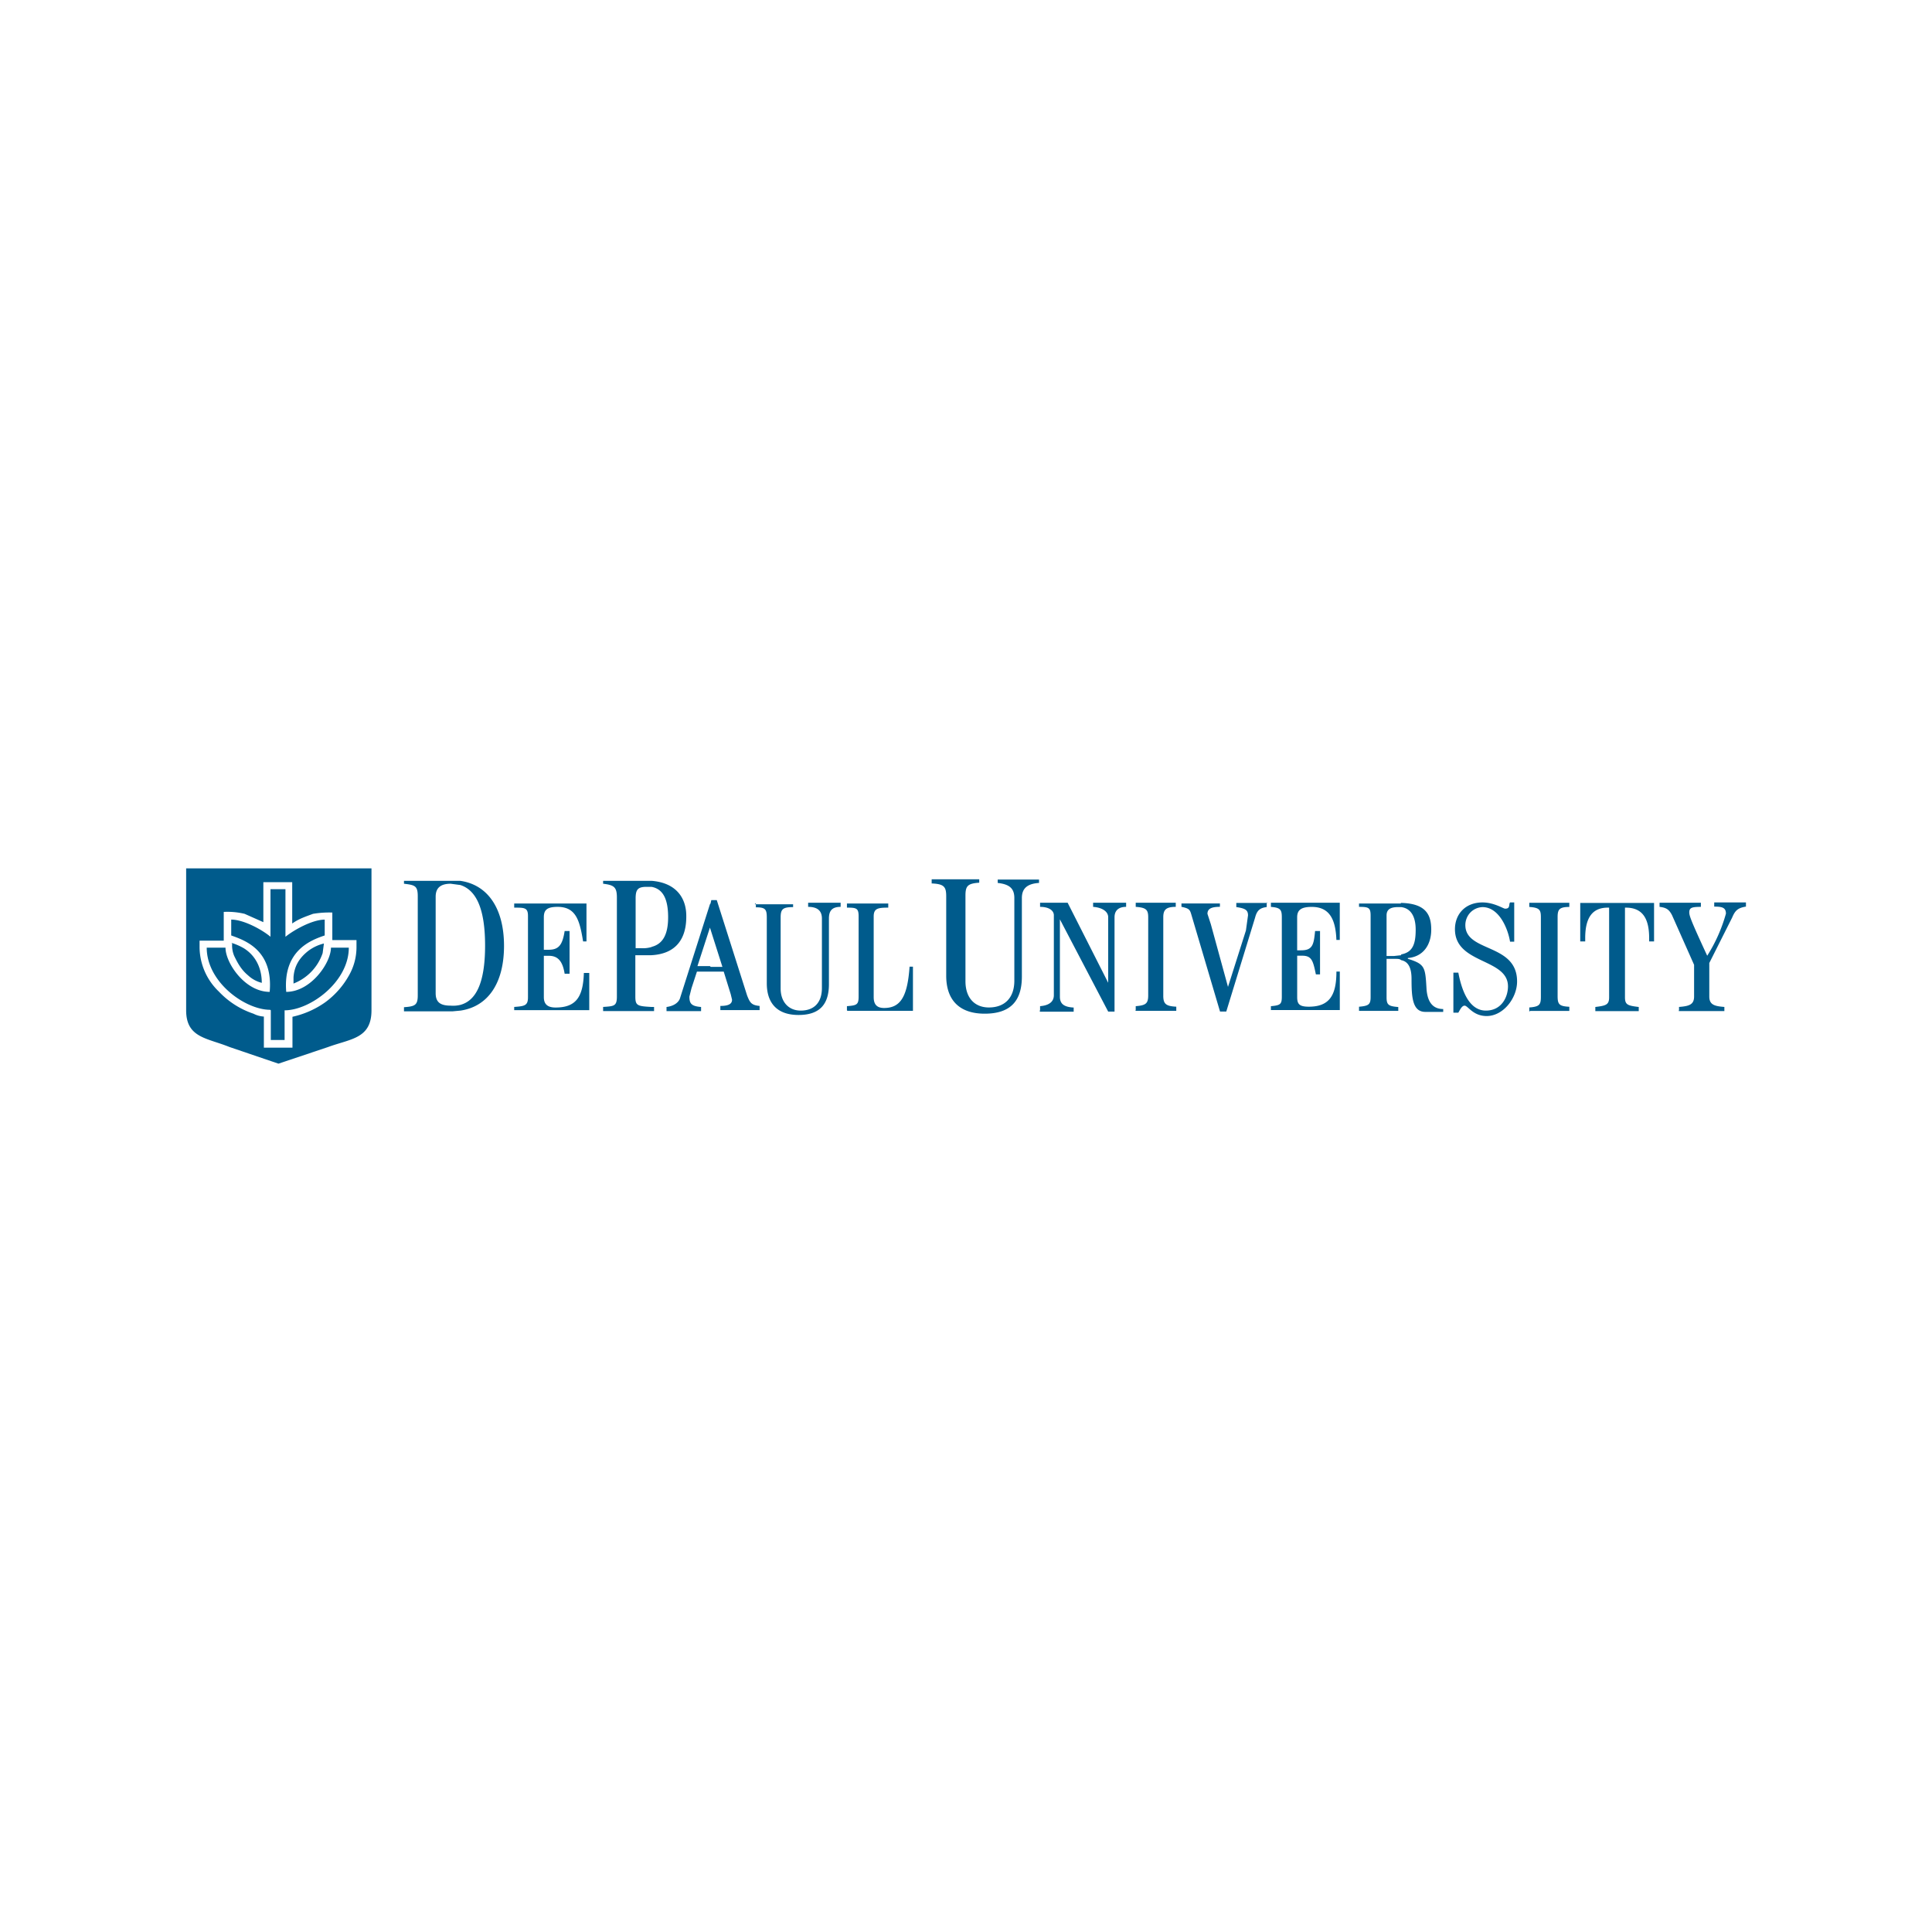 <svg id="Layer_1" data-name="Layer 1" xmlns="http://www.w3.org/2000/svg" viewBox="0 0 1000 1000"><defs><style>.cls-1{fill:#005b8c;}</style></defs><path class="cls-1" d="M238.3,455.93H209.1v1.49c5.65.67,7.13,1.07,7.13,6.45v51.4c0,5-1.48,5.65-7.13,6.06v2.15h25l4.31-.4c14.26-2.16,22.47-14.27,22.47-33.51S252.56,458,238.3,455.93Zm0,64.19a15.82,15.82,0,0,1-5,.4c-5.38,0-7.8-1.75-7.8-6.46V464.14c0-4.57,2.56-6.72,7.8-6.72l5,.67c7.8,2.55,12.78,11.43,12.78,31.35S246.1,518,238.3,520.12Zm27.85,3.22v-2.15c5.38-.4,7.13-.67,7.13-5V474.1c0-4.31-1.75-4.31-7.13-4.31v-2.15h37.41v19.65h-1.75c-1.75-10.77-3.63-17.9-13.19-17.9-5.65,0-7.13,1.75-7.13,5.38v16.82h2.56c5.38,0,7.13-2.82,8.21-9.69h2.55V504h-2.55c-1.08-6.73-3.64-9.28-8.21-9.28h-2.56v21.39c0,3.23,1.48,5.38,6.06,5.38,10.76,0,14.26-5.65,14.66-17.89H305v19.24H266.15Zm71.31-67.41H312.17v1.49c5.65.67,7.13,1.74,7.13,7.13v51.26c0,5-1.48,5-7.13,5.38v2.15h26.37v-2.15h-1.48c-7.13-.4-8.21-.67-8.21-5.38V494.42h8.21c13.19-.68,18.16-8.88,18.16-19.92C355.36,464.82,350,457,337.46,455.93Zm0,34.18a15.6,15.6,0,0,1-5.65.67H329v-25.7c0-4.57,1.07-6.05,5.65-6.05h2.55c6.06,1.08,8.62,6.46,8.62,15.74,0,8.61-2.56,13.86-8.62,15.34Zm30-22.07-15.34,48.17c-.67,2.83-3.63,4.58-7.13,5v2.15h17.89v-2.15c-5-.4-6.05-1.75-6.05-5.38l1.08-4.31,2.82-8.61H374.6l3.63,11.71.68,2.82c0,2.16-1.75,3.23-6.06,3.23v2.16h20.32v-2.16c-4.31-.4-5-1.75-6.46-5.38L371,465.89h-2.83l-.4,1.75Zm0,32H361l6.46-19.92,6.46,20.32h-6.06Zm23.14-32h19.91v1.48c-5.38,0-6.45,1.08-6.45,5.39v36.73c0,7.13,4.3,11.44,10.36,11.44,7.13,0,11-4.31,11-11.71V475.44c0-3.9-2.15-6.05-7.13-6.05v-2.15h16.82v2.15c-4.58,0-6.06,2.15-6.06,6.05v33.91c0,10-4.3,16-15.74,16-11,0-16.42-6.05-16.42-16.41V475c0-4.3-.67-5.38-5.65-5.38v-2.15Zm47.77,54.9v-2.15c5-.41,6.05-.67,6.05-5V474.37c0-4.31-1.08-4.58-6.05-4.58v-2.15h21.39v2.15c-5.38,0-7.54.41-7.54,4.58v41.71c0,3.63,1.48,5.65,5.39,5.65,8.61,0,12.11-6.05,13.18-21.39h1.75v22.87h-33.9Zm43.86-67.81h24.62v1.75c-6.05.4-7.13,1.75-7.13,6.72v44.27c0,8.88,5,13.59,12.11,13.59,8.21,0,13.19-5,13.19-13.86V464.82c0-5-2.56-7.14-8.61-7.81v-1.75h21.39V457c-6.06.41-8.88,2.83-8.88,7.81v40.63c0,12.11-5.38,19.24-19.24,19.24-13.19,0-19.92-7.13-19.92-19.64V464c0-5-1.07-6.46-7.53-6.73v-2.15Zm56.11,67.81v-2.15c5-.41,7.13-2.56,7.13-5.65V473.7c0-2.16-2.16-4.31-7.13-4.31v-2.15h14.26l21,41.44V474.77c0-2.82-2.83-5-7.81-5.38v-2.15h17.09v2.15c-4.57,0-6,2.56-6,5.38v48.84H573.6l-25-47.76v40c0,3.23,1.48,5.38,7.13,5.65v2.15H538.21v-.67Zm49.51,0v-2.15c5.38-.41,6.46-1.48,6.46-5.65V474.77c0-3.9-1.08-5-6.46-5.38v-2.15h20.72v2.15c-5,0-6.46,1.48-6.46,5.38v40.64c0,4.3,1.48,5.38,6.73,5.65v2.15H587.59Zm67.81-56v2.55c-3.23.41-5,1.48-6,5.39l-14.94,48.7h-3.23L616.52,473c-.67-2.15-1.08-2.82-5-3.63v-1.75h19.91v1.75c-4.57,0-6.45,1.08-6.45,3.63l1.75,5.38,8.88,32.43,9.28-29.2,1.08-7.8c0-2.83-1.48-3.63-6.06-4.31v-2.15h16Zm2.16,56v-2.15c5-.41,5.65-1.08,5.65-5v-41c0-3.9-.67-5-5.65-5.38v-2.15h35.65v19.24h-1.75c-.4-10.77-3.63-17.09-12.78-17.09-5.65,0-7.53,1.75-7.53,5.38v17.09h2.15c6,0,6.46-3.23,7.13-10h2.56v22.47H681.1c-1.48-7.13-2.15-9.68-7.13-9.68h-2.55v21.39c0,3.63,1.07,5,6.05,5,10.76,0,14.26-6.06,14.26-18.17h1.75v19.92H657.83Zm94.45.4V503.43h2.56c1.48,7.8,5,19.65,14.26,19.65,8.21,0,11.44-7.14,11.44-12.52,0-14.66-27.45-11.43-27.45-29.6,0-7.8,5.38-13.86,14.26-13.86,6,0,10.76,3.23,11.71,3.23,2.82,0,1.75-2.15,2.55-3.23h2.16v20.32h-2.16c-1.07-6.73-5.65-17.9-14.26-17.9a9.21,9.21,0,0,0-6.32,2.83,9.51,9.51,0,0,0-2.56,6.46c0,14.26,26.78,9.28,26.78,29.2,0,8.61-7.14,17.89-15.75,17.89-7.13,0-9.68-5.38-11.43-5.38-1.48,0-2.56,2.56-3.23,3.63h-2.56v-.81Zm65.66-36.05V467.37h38.21v19.92H853.6v-1.75c0-10.77-3.91-15.75-12.11-15.75h-.41v46.42c0,3.91,1.48,4.31,7.13,5v2.15H825.74v-2.15c5.39-.67,7.14-1.07,7.14-5V469.79h-.68c-7.53,0-11.7,4.58-11.7,15.75v1.75Zm51.13,35.65v-1.75c5-.4,7.8-1.07,7.8-5.38V499.39L865.44,473.7c-1.48-2.83-2.83-3.91-6.46-4.31v-2.15h21.39v2.15c-4.57,0-6,.4-6,2.83,0,1.74.67,3.9,9.28,22.47a81,81,0,0,0,9.69-21.8c0-3.23-2.15-3.63-6.06-3.63V467.1h16.42v2.16c-4.31.67-5.65,2.15-7.13,5.65l-11.84,23.54v17.36c0,4.31,2.82,5,7.8,5.38v2.15H868.94v-.4Zm-143.83-55.3h-21.8v1.75c5,0,6,.4,6,4.57v42.12c0,3.9-1.07,4.57-6,5v2.15h20.32v-2c-5-.4-6.06-1.07-6.06-5V496.3H722c1.48,0,2.55,0,3.23.67,3.49.68,5.38,3.64,5.38,9.69,0,9.28.4,17.09,7.13,17.09H747v-1.48c-6.72,0-8.2-5.65-8.61-10-.67-11.7-.67-13.18-9.69-16v-.4c8.21-.68,12.11-7.13,12.11-14.67,0-7.8-2.82-13.59-15.74-13.86v.27Zm0,26.78-3.64.4h-3.9v-21c0-3.23,2.15-4.31,6.06-4.31h1.48c5.38.68,7.53,5.39,7.53,11.71,0,7.8-1.75,11.71-7.53,12.78Zm66.33,29.19v-2.15c5.38-.4,6-1.48,6-5.65v-41c0-3.9-.67-5-6-5.38v-2.15h20.72v2.15c-5.38,0-6.06,1.48-6.06,5.38v40.64c0,4.3.68,5.38,6.06,5.65v2.15H792ZM143.71,449.48H96.35v73.46c0,14.26,10.76,14.26,22.47,19l25.3,8.61,25.7-8.61c11.7-4.3,22.46-4.3,22.46-19V449.48Zm-7.13,76.69a13.42,13.42,0,0,1-5.38-1.48,43.56,43.56,0,0,1-17.9-11.44,32.08,32.08,0,0,1-10-22.74v-3.63h12.51V472A38.16,38.16,0,0,1,126.62,473l9.69,4.31V456.61h14.94V478c3.63-2.56,7.13-3.63,10.76-5a50.46,50.46,0,0,1,10-.67v14.26h12.51v3.64a29.48,29.48,0,0,1-3.9,14.66,43.46,43.46,0,0,1-12.24,13.86,46.85,46.85,0,0,1-17,7.53v16h-14.8Zm31.08-37.81a22,22,0,0,0-8.21,3.9c-4.57,3.64-7.13,7.81-7.53,13.59v3.23A25.72,25.72,0,0,0,167,493.34Zm-47.49,0a13.73,13.73,0,0,0,1.07,6.46c1.75,3.63,3.64,7.13,7.13,10a16.18,16.18,0,0,0,7.13,3.9c0-7.13-2.82-13.86-9.28-17.9a31.29,31.29,0,0,0-6.46-2.82Zm20,34.58v15.34h7.14V522.94c13.18,0,33.23-14.67,33.23-32.43H171.3c0,7.81-10.37,22.88-23.15,22.88-1.75-21.4,12.78-26.78,19.92-29.2V476c-6.46,0-16,5.38-20.32,8.88V460.24H140v24.62c-4.31-3.63-13.86-8.88-20.32-8.88v8.21c7.13,2.56,21.8,7.54,19.91,29.2-12.78,0-22.87-14.94-22.87-22.88H107c0,17.9,19.91,32.16,32.83,32.16Z"/></svg>